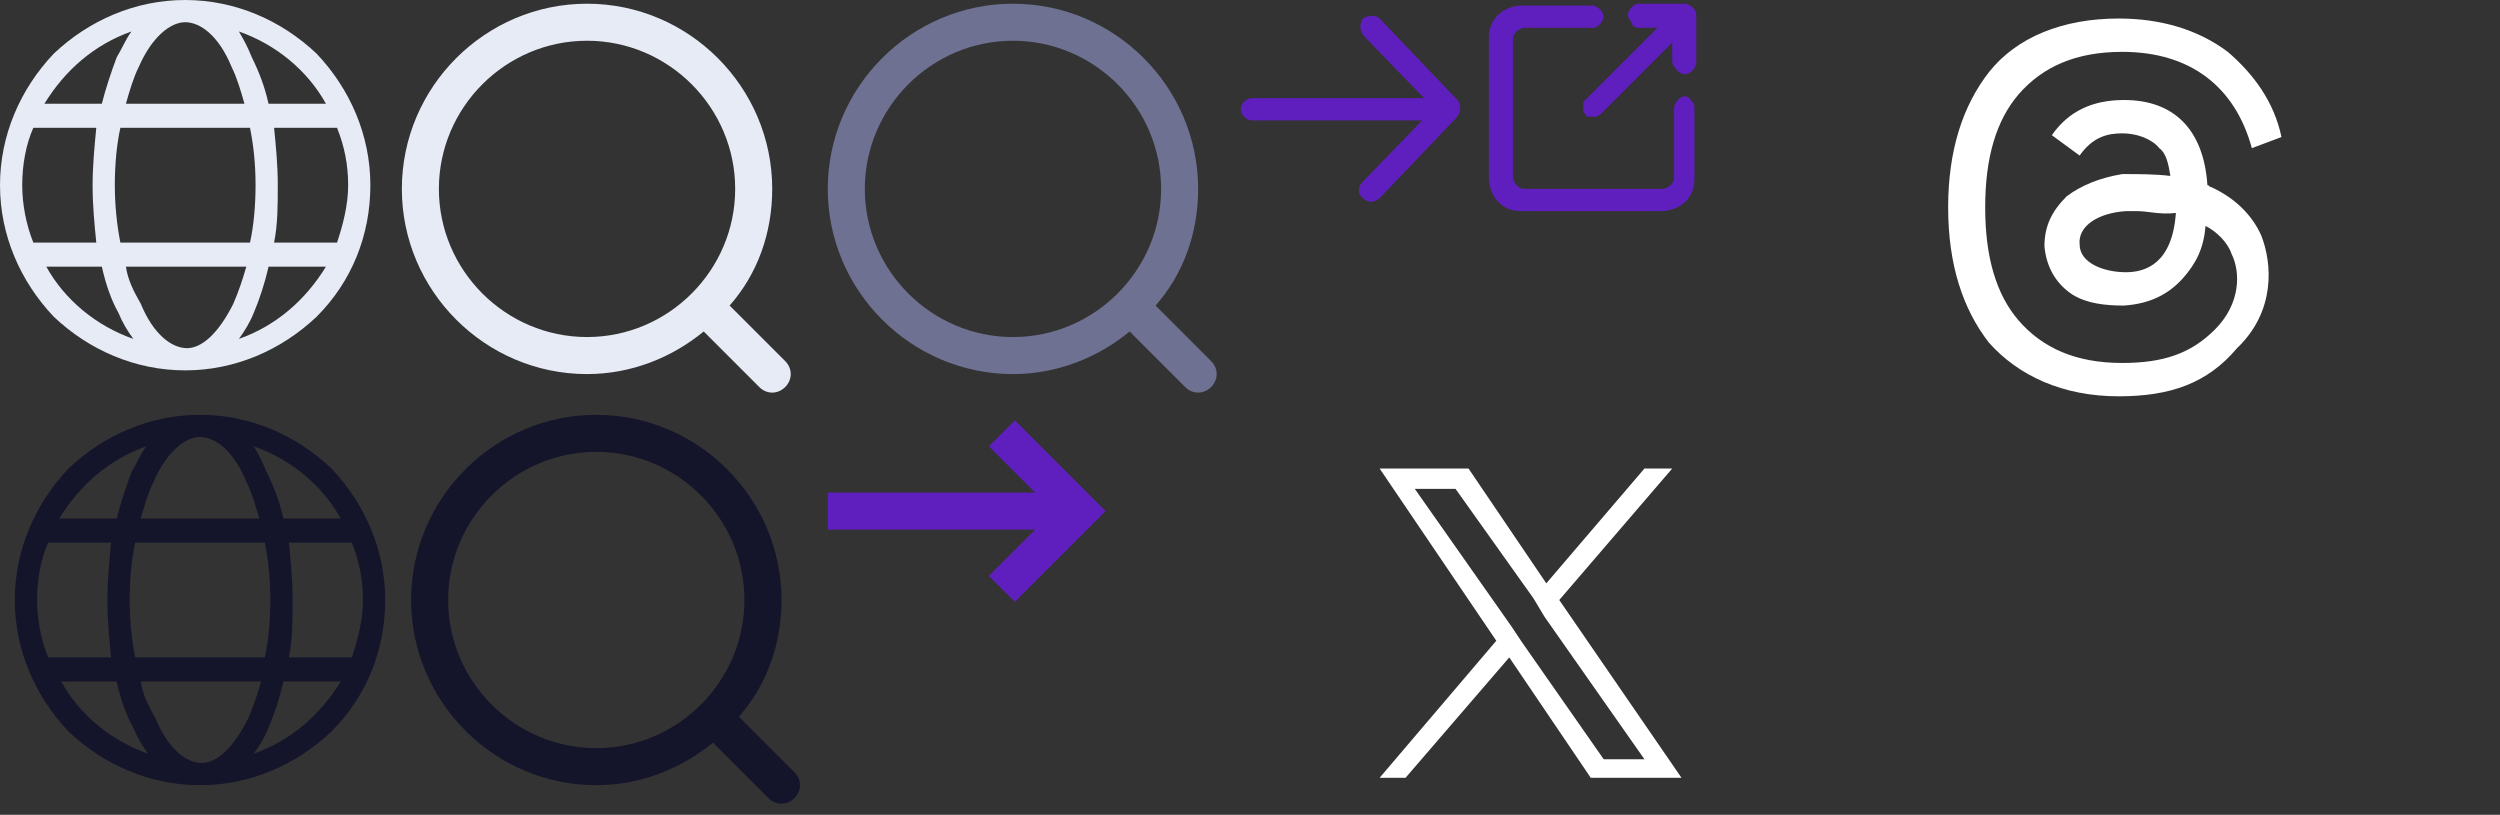 <?xml version="1.0" encoding="utf-8"?>
<svg xmlns="http://www.w3.org/2000/svg" version="1.2" viewBox="0 0 135 44" width="135" height="44">
	<rect x="0" y="0" width="135" height="44" fill="#333333" stroke="none"/>
	<title>hcl-revamp-sprite-4-svg</title>
	<style>
		.s0 { fill: #e6ebf5 } 
		.s1 { fill: #14142b } 
		.s2 { fill: #6e7191 } 
		.s3 { fill: #5f1ebe } 
		.s4 { fill: #ffffff } 
	</style>
	<path id="Layer" fill-rule="evenodd" class="s0" d="m2.9 17.1c-1.8-1.9-2.9-4.4-2.9-7.1 0-2.7 1.1-5.2 2.9-7.1 1.9-1.8 4.4-2.9 7.1-2.9 2.7 0 5.2 1.1 7.1 2.9 1.8 1.9 2.9 4.4 2.9 7.1 0 2.7-1 5.2-2.9 7.1-1.9 1.8-4.4 2.9-7.1 2.9-2.7 0-5.2-1.1-7.1-2.9zm4.6-13.5c-0.3 0.6-0.5 1.3-0.7 2h6.4c-0.2-0.7-0.4-1.4-0.7-2-0.7-1.7-1.7-2.4-2.5-2.4-0.8 0-1.8 0.8-2.5 2.4zm-0.4-1.9c-2 0.7-3.6 2.1-4.7 3.9h3.1c0.2-0.8 0.5-1.7 0.8-2.5 0.3-0.5 0.5-1 0.8-1.4zm-5.3 5.2c-0.4 0.9-0.6 2-0.6 3.1 0 1 0.2 2.1 0.6 3.1h3.4c-0.1-1-0.2-2-0.2-3.1 0-1 0.1-2.1 0.2-3.1zm3.7 7.5h-3c1 1.8 2.7 3.2 4.7 3.9-0.3-0.4-0.6-0.9-0.8-1.4-0.4-0.7-0.7-1.6-0.9-2.5zm2.1 2c0.7 1.7 1.7 2.4 2.5 2.4 0.8 0 1.7-0.8 2.5-2.4 0.3-0.7 0.5-1.3 0.7-2h-6.5c0.1 0.7 0.4 1.3 0.8 2zm6.2-6.4c0-1.1-0.1-2.1-0.3-3.1h-7c-0.2 0.9-0.3 2-0.3 3.1 0 1 0.1 2.1 0.3 3.1h7c0.2-0.9 0.3-2 0.3-3.1zm-0.1 6.9c-0.2 0.5-0.5 1-0.8 1.4 2-0.7 3.6-2.1 4.7-3.9h-3.1c-0.2 0.9-0.5 1.8-0.8 2.5zm5.1-6.9c0-1.1-0.2-2.1-0.6-3.1h-3.4c0.1 1 0.2 2 0.2 3.1 0 1.1 0 2.1-0.2 3.1h3.4c0.3-0.9 0.6-2 0.6-3.1zm-5.2-6.9c0.4 0.8 0.7 1.6 0.9 2.5h3.1c-1-1.8-2.7-3.2-4.7-3.9 0.3 0.5 0.5 0.9 0.7 1.4z"/>
	<path id="Layer_00000129884372771974062410000006329280964633310348_" fill-rule="evenodd" class="s1" d="m3.7 39.5c-1.8-1.9-2.9-4.4-2.9-7.1 0-2.7 1.1-5.2 2.9-7.1 1.9-1.8 4.4-2.9 7.1-2.9 2.7 0 5.2 1.1 7.1 2.9 1.8 1.9 2.9 4.4 2.9 7.1 0 2.7-1 5.2-2.9 7.1-1.9 1.8-4.4 2.9-7.1 2.9-2.7 0-5.2-1.1-7.1-2.9zm4.6-13.5c-0.3 0.6-0.5 1.3-0.7 2h6.4c-0.2-0.7-0.4-1.4-0.7-2-0.7-1.7-1.7-2.4-2.5-2.4-0.8 0-1.8 0.8-2.5 2.4zm-0.4-1.9c-2 0.7-3.6 2.1-4.7 3.9h3.1c0.2-0.8 0.5-1.7 0.8-2.5 0.3-0.5 0.5-1 0.8-1.4zm-5.3 5.2c-0.4 0.9-0.6 2-0.6 3.1 0 1 0.2 2.1 0.6 3.1h3.4c-0.1-1-0.2-2-0.2-3.1 0-1 0.1-2.1 0.2-3.1zm0.7 7.5c1 1.8 2.7 3.2 4.7 3.9-0.3-0.4-0.6-0.9-0.8-1.4-0.4-0.7-0.7-1.6-0.9-2.5zm5.1 2c0.7 1.7 1.7 2.4 2.5 2.4 0.8 0 1.7-0.8 2.5-2.4 0.3-0.7 0.5-1.3 0.7-2h-6.5c0.1 0.7 0.4 1.3 0.8 2zm6.2-6.4c0-1.1-0.1-2.1-0.3-3.1h-7c-0.2 0.9-0.3 2-0.3 3.1 0 1 0.1 2.1 0.3 3.1h7c0.2-0.9 0.3-2 0.3-3.1zm-0.1 6.9c-0.2 0.5-0.5 1-0.8 1.4 2-0.7 3.6-2.1 4.7-3.9h-3.1c-0.2 0.9-0.5 1.8-0.8 2.5zm5.1-6.9c0-1.1-0.2-2.1-0.6-3.1h-3.4c0.1 1 0.2 2 0.2 3.1 0 1.1 0 2.1-0.2 3.1h3.4c0.3-0.9 0.6-2 0.6-3.1zm-5.2-6.9c0.4 0.8 0.7 1.6 0.9 2.5h3.1c-1-1.8-2.7-3.2-4.7-3.9 0.3 0.5 0.5 0.9 0.7 1.4z"/>
	<path id="Layer_00000182491395939527493760000015701508097776541086_" fill-rule="evenodd" class="s0" d="m21.7 10.2c0-5.5 4.5-10 10-10 5.5 0 10 4.5 10 10 0 2.4-0.8 4.6-2.3 6.3l3 3c0.4 0.4 0.4 1 0 1.4-0.4 0.4-1 0.4-1.4 0l-3-3c-1.7 1.4-3.9 2.3-6.3 2.3-5.5 0-10-4.5-10-10zm10-8c-4.4 0-8 3.6-8 8 0 4.4 3.6 8 8 8 4.4 0 8-3.6 8-8 0-4.4-3.6-8-8-8z"/>
	<path id="Layer_00000165941108851710634350000009323777291295039402_" fill-rule="evenodd" class="s1" d="m22.2 32.4c0-5.5 4.5-10 10-10 5.5 0 10 4.5 10 10 0 2.4-0.8 4.6-2.3 6.3l3 3c0.4 0.4 0.4 1 0 1.4-0.4 0.4-1 0.4-1.4 0l-3-3c-1.7 1.4-3.9 2.3-6.3 2.3-5.5 0-10-4.5-10-10zm10-8c-4.4 0-8 3.6-8 8 0 4.4 3.6 8 8 8 4.4 0 8-3.6 8-8 0-4.4-3.6-8-8-8z"/>
	<path id="Layer_00000039821588869693798710000005202198070350662060_" fill-rule="evenodd" class="s2" d="m44.7 10.2c0-5.5 4.5-10 10-10 5.5 0 10 4.5 10 10 0 2.4-0.8 4.6-2.3 6.3l3 3c0.4 0.4 0.4 1 0 1.4-0.4 0.4-1 0.4-1.4 0l-3-3c-1.7 1.4-3.9 2.3-6.3 2.3-5.5 0-10-4.5-10-10zm10-8c-4.4 0-8 3.6-8 8 0 4.4 3.6 8 8 8 4.4 0 8-3.6 8-8 0-4.4-3.6-8-8-8z"/>
	<path id="Layer_00000067939452834172232080000010916632765773969805_" fill-rule="evenodd" class="s3" d="m73.6 1c0.3-0.2 0.7-0.2 0.9 0l4.2 4.4c0.2 0.2 0.2 0.6 0 0.9l-4.2 4.4c-0.2 0.2-0.6 0.3-0.9 0-0.3-0.2-0.3-0.6 0-0.9l3.2-3.3h-9.2c-0.3 0-0.6-0.3-0.6-0.6 0-0.3 0.3-0.6 0.6-0.6h9.3l-3.2-3.3c-0.3-0.3-0.3-0.7-0.1-1z"/>
	<g id="Layer_00000171711791116141151290000002377921847260267962_">
		<path id="Layer_00000001659968869176070390000000854309673962187919_" class="s3" d="m91 5.2c-0.2 0-0.3 0.1-0.4 0.2-0.1 0.1-0.2 0.3-0.2 0.4v3.8c0 0.2-0.1 0.3-0.2 0.4-0.1 0.1-0.3 0.2-0.4 0.2h-7.5c-0.2 0-0.3-0.1-0.4-0.2-0.1-0.1-0.2-0.3-0.2-0.4v-7.5c0-0.2 0.1-0.3 0.2-0.4 0.1-0.1 0.3-0.2 0.4-0.2h3.7c0.2 0 0.3-0.1 0.4-0.2 0.1-0.1 0.2-0.3 0.2-0.4 0-0.1-0.1-0.3-0.2-0.4-0.1-0.1-0.3-0.2-0.4-0.2h-3.8c-0.5 0-1 0.2-1.3 0.5-0.4 0.4-0.5 0.8-0.5 1.3v7.5c0 0.5 0.2 1 0.5 1.3 0.4 0.4 0.8 0.5 1.3 0.5h7.5c0.5 0 1-0.2 1.3-0.5 0.4-0.4 0.5-0.8 0.5-1.3v-3.8c0-0.2-0.1-0.3-0.2-0.4 0-0.1-0.2-0.2-0.3-0.2z"/>
		<path id="Layer_00000072269999470994863020000002933021240335513729_" class="s3" d="m88.5 1.5h1l-3.9 3.9c-0.1 0.1-0.1 0.1-0.1 0.2 0 0.1 0 0.2 0 0.2 0 0.1 0 0.2 0 0.2 0 0.1 0.1 0.1 0.1 0.2 0.1 0.1 0.1 0.1 0.2 0.1 0.1 0 0.2 0 0.2 0h0.2c0.1 0 0.1-0.1 0.2-0.1l3.9-3.9v1c0 0.2 0.1 0.3 0.2 0.4 0.1 0.2 0.3 0.3 0.5 0.3 0.2 0 0.3-0.1 0.4-0.2 0.1-0.1 0.2-0.3 0.2-0.4v-2.6c0-0.2-0.1-0.3-0.2-0.4-0.1-0.1-0.3-0.2-0.4-0.2h-2.5c-0.2 0-0.3 0.1-0.4 0.2-0.1 0.1-0.2 0.3-0.2 0.4 0 0.1 0.1 0.3 0.2 0.4 0 0.2 0.2 0.3 0.4 0.3z"/>
	</g>
	<path id="Layer_00000139996309535454743160000017585384082454206110_" class="s3" d="m59.7 27.6l-4.9-4.9-1.4 1.4 2.5 2.5h-11.2v2h11.2l-2.5 2.5 1.4 1.4z"/>
	<path id="Layer_00000090288643837202152220000001866913239196167610_" fill-rule="evenodd" class="s4" d="m84.2 32.4l6.6 9.6h-4.9l-4.4-6.5-5.6 6.5h-1.4l6.3-7.4-6.3-9.3h4.8l4.2 6.2 5.3-6.2h1.5zm-2 2.3l4.4 6.3h2.2l-5.4-7.7-0.6-1-4.2-5.9h-2.2l5.2 7.4z"/>
	<g id="Layer">
		<path id="Layer" fill-rule="evenodd" class="s4" d="m114.4 21.4c-3 0-5.4-1.1-7-2.9-1.4-1.8-2.2-4.2-2.2-7.3 0-3.1 0.8-5.5 2.2-7.3 1.5-1.9 4-2.9 7-2.9 2.3 0 4.3 0.6 5.9 1.8 1.4 1.2 2.5 2.7 2.9 4.6l-1.6 0.6c-0.9-3.3-3.3-5.2-7-5.2-2.5 0-4.3 0.8-5.6 2.3-1.2 1.4-1.8 3.4-1.8 6.1 0 2.7 0.6 4.7 1.8 6.1 1.3 1.5 3.1 2.3 5.6 2.3 2.2 0 3.7-0.5 5-1.8 1.4-1.4 1.4-3.1 0.9-4.1-0.2-0.6-0.8-1.2-1.4-1.5-0.1 1.2-0.5 2-1.2 2.8-0.8 0.9-1.8 1.4-3.2 1.5-1 0-2-0.1-2.8-0.6-0.9-0.6-1.4-1.5-1.5-2.6 0-1.1 0.4-1.9 1.2-2.7q1.2-0.9 3-1.2c0.9 0 1.8 0 2.6 0.1-0.1-0.6-0.2-1.2-0.6-1.5-0.4-0.5-1.2-0.8-2-0.8-0.8 0-1.6 0.2-2.3 1.2l-1.5-1.1c0.9-1.3 2.2-1.9 3.9-1.9 2.7 0 4.3 1.6 4.5 4.6 0.1 0 0.1 0.1 0.2 0.1 1.3 0.6 2.2 1.5 2.7 2.6 0.6 1.5 0.8 4.1-1.3 6.1-1.6 1.9-3.6 2.6-6.4 2.6zm1-10q-0.3 0-0.6 0c-1.5 0.1-2.6 0.8-2.5 1.8 0 1 1.3 1.5 2.5 1.5 1.1 0 2.5-0.5 2.7-3.2-0.9 0.1-1.5-0.1-2.1-0.1z"/>
	</g>
</svg>